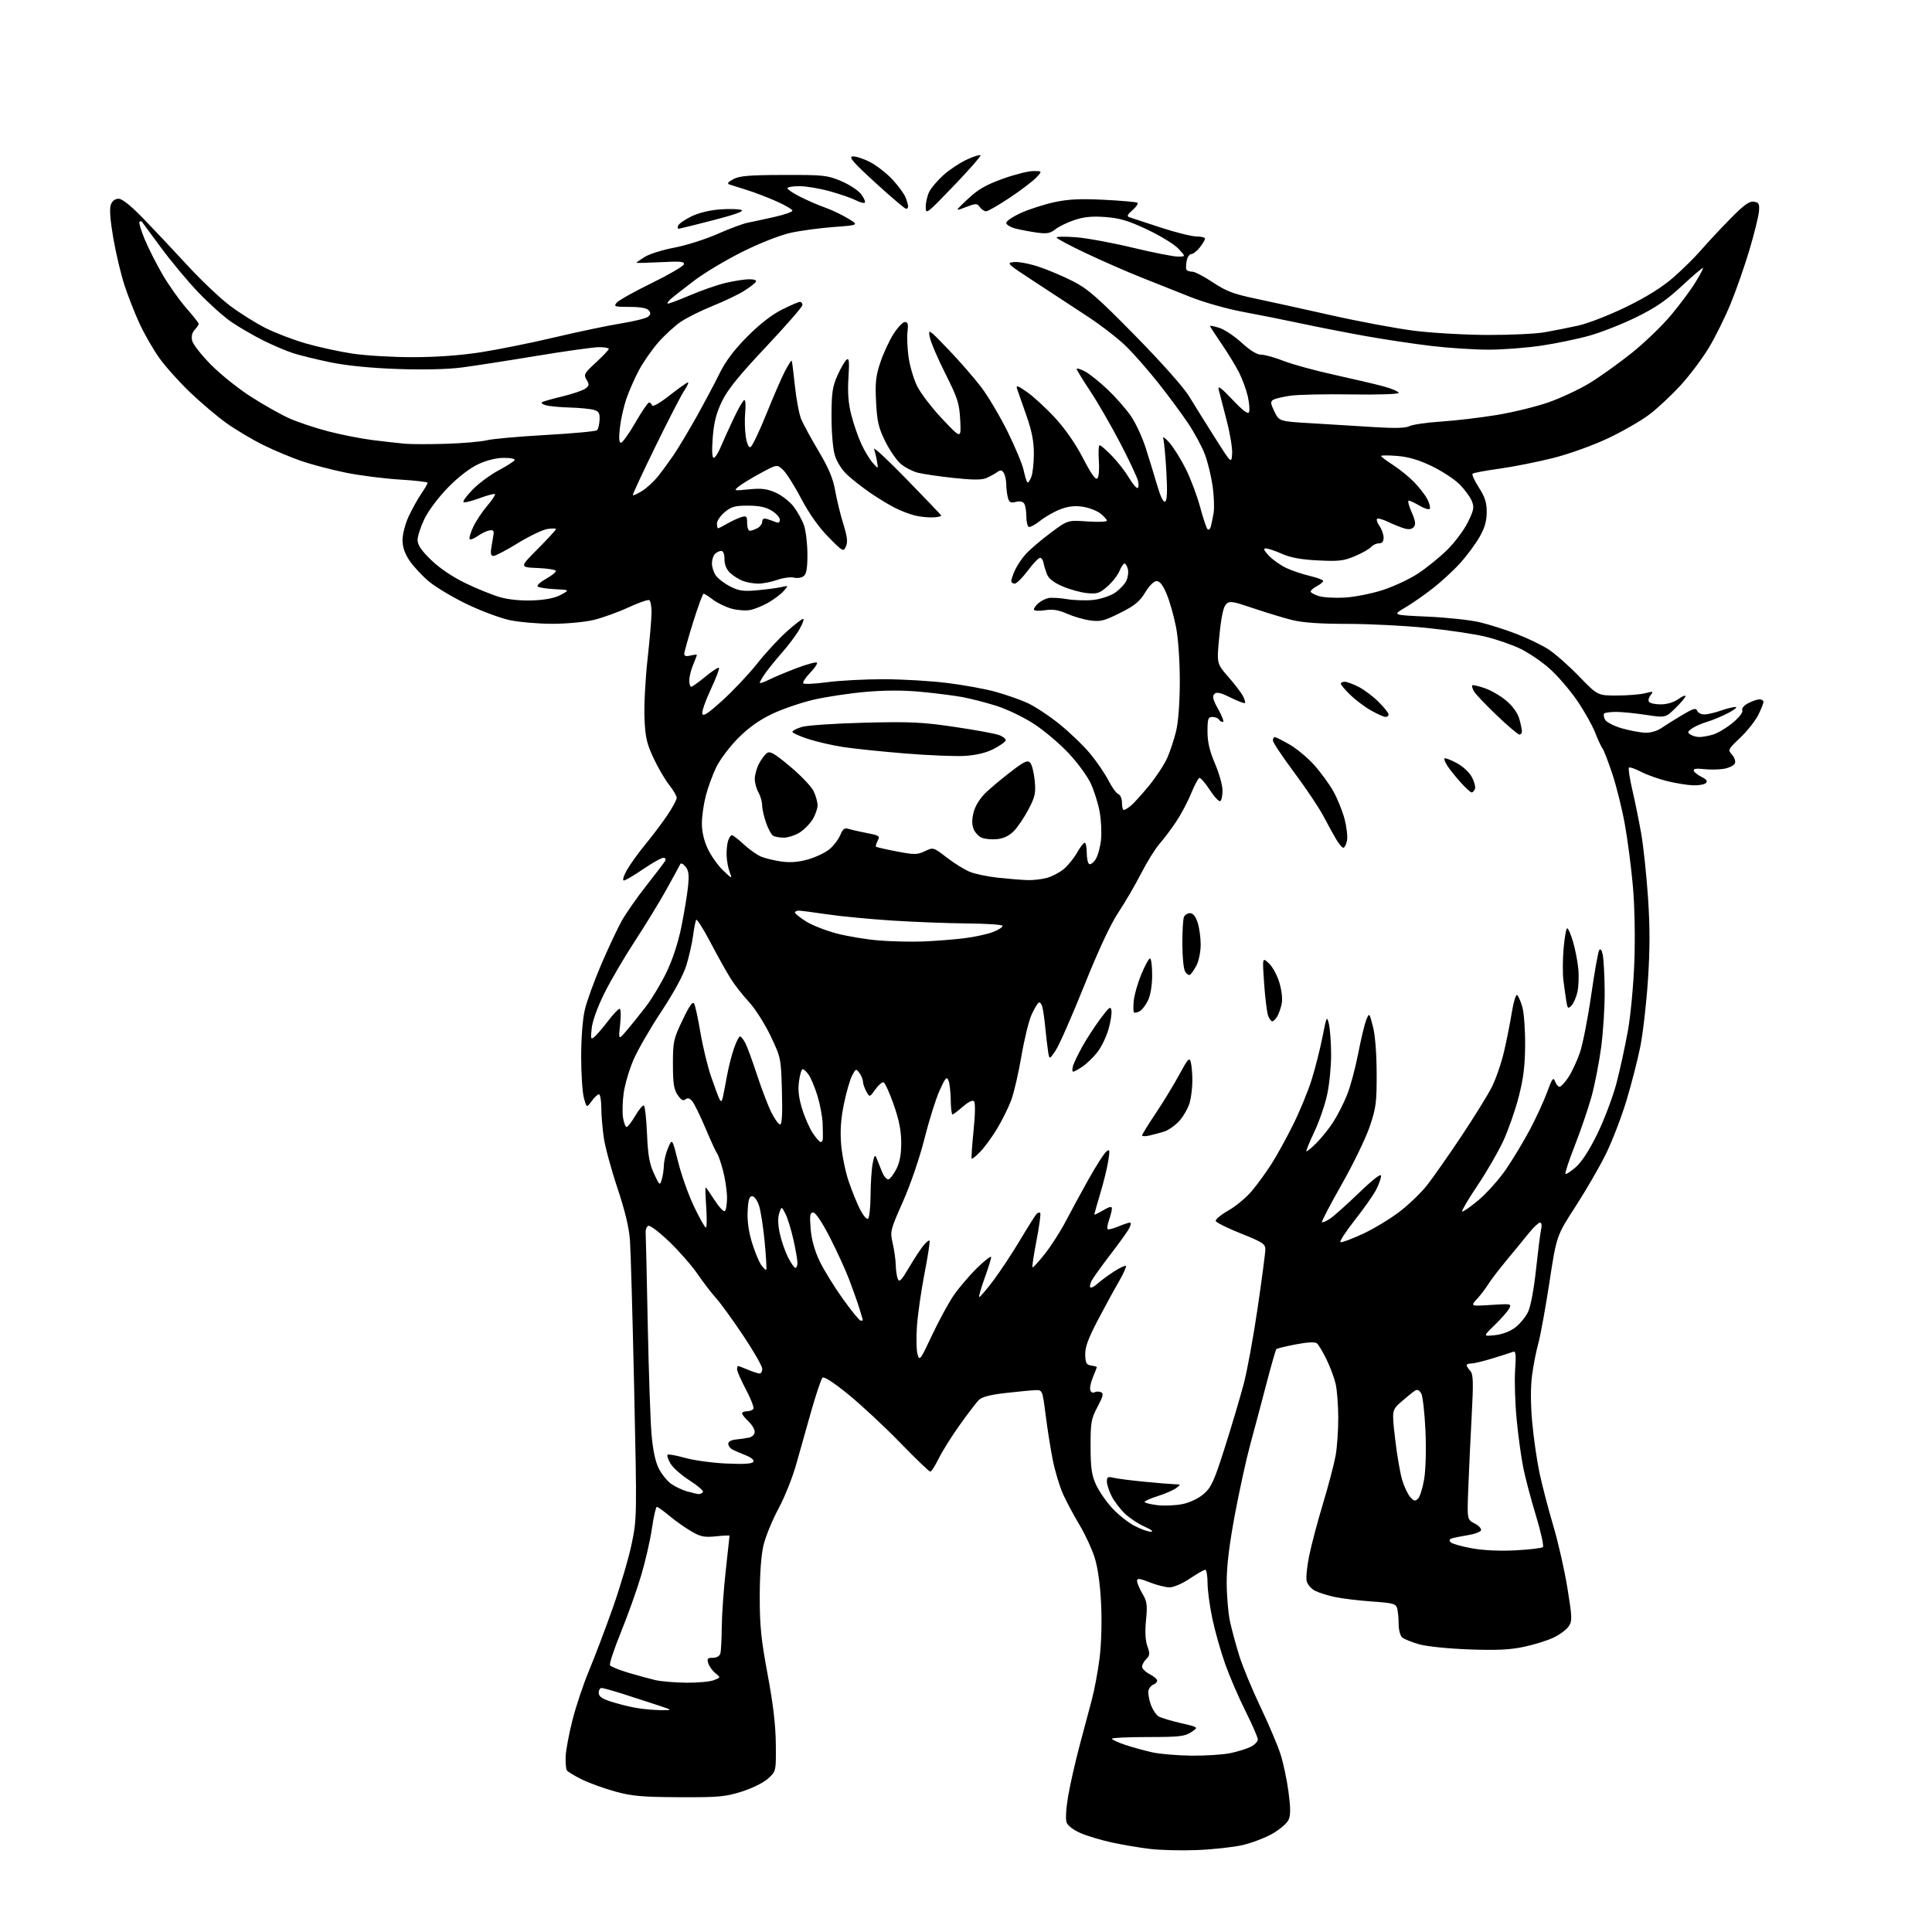 <?xml version="1.0" encoding="UTF-8" standalone="no"?>
<svg 
  version="1.1" 
  xmlns="http://www.w3.org/2000/svg" 
  xmlns:xlink="http://www.w3.org/1999/xlink" 
  xmlns:svg="http://www.w3.org/2000/svg"
  xmlns:rdf="http://www.w3.org/1999/02/22-rdf-syntax-ns#"
  xmlns:cc="http://creativecommons.org/ns#"
  xmlns:dc="http://purl.org/dc/elements/1.1/"
  viewBox="0 0 768 768"
  width="768"
  height="768"
>
<style>svg {background-color: white; }</style>"
<path stroke="none" fill="black" fill-rule="evenodd" d="M475.85,735.43C469.61,735.68 461.12,735.47 457.00,734.96C452.88,734.46 446.12,733.31 442.00,732.42C437.88,731.53 432.32,729.87 429.66,728.74C426.83,727.53 424.49,725.78 424.00,724.50C423.51,723.21 423.76,718.91 424.62,713.91C425.42,709.29 427.44,700.33 429.13,694.00C430.81,687.67 433.03,679.37 434.05,675.54C435.07,671.71 436.44,664.33 437.10,659.13C437.80,653.54 438.05,644.73 437.71,637.59C437.33,629.85 436.42,623.24 435.16,619.22C434.07,615.76 431.37,609.91 429.14,606.22C426.92,602.52 423.98,597.02 422.61,594.00C421.24,590.98 419.40,584.90 418.52,580.50C417.64,576.10 416.35,568.00 415.66,562.50C414.39,552.50 414.39,552.50 411.45,552.62C409.83,552.68 404.51,553.19 399.64,553.75C393.28,554.49 390.27,555.30 388.98,556.64C387.99,557.66 384.61,562.10 381.47,566.50C378.33,570.90 374.59,576.86 373.17,579.75C371.75,582.64 370.23,585.00 369.79,585.00C369.36,585.00 363.94,579.79 357.75,573.42C351.56,567.05 342.31,558.44 337.19,554.28C331.43,549.59 327.53,547.07 326.95,547.65C326.44,548.16 324.48,553.96 322.59,560.54C320.71,567.12 317.98,576.77 316.53,582.00C315.08,587.23 311.89,595.22 309.43,599.77C306.98,604.32 304.31,610.85 303.50,614.27C302.57,618.19 302.02,625.75 302.01,634.65C302.00,646.33 302.55,651.73 305.15,665.65C307.35,677.41 308.33,685.77 308.40,693.33C308.50,704.15 308.50,704.15 305.27,707.04C303.45,708.68 298.90,710.92 294.77,712.21C288.30,714.25 285.58,714.49 270.00,714.42C255.32,714.35 251.23,713.99 244.61,712.18C240.27,710.98 234.30,708.83 231.34,707.38C228.38,705.93 225.67,704.28 225.32,703.72C224.97,703.15 224.76,700.68 224.86,698.22C224.95,695.77 226.16,689.27 227.56,683.78C228.95,678.29 231.90,669.46 234.12,664.15C236.34,658.84 240.59,647.64 243.56,639.25C246.53,630.86 249.92,619.38 251.09,613.75C253.19,603.63 253.20,602.85 252.09,552.00C251.47,523.67 250.72,497.13 250.42,493.02C250.05,488.00 248.42,481.17 245.43,472.23C242.98,464.91 240.54,455.90 240.01,452.21C239.48,448.52 239.03,443.14 239.02,440.25C239.01,437.36 238.59,435.00 238.08,435.00C237.58,435.00 236.28,436.22 235.19,437.71C233.21,440.43 233.21,440.43 232.11,436.46C231.51,434.28 231.02,426.88 231.02,420.00C231.03,412.62 231.62,404.99 232.48,401.37C233.27,398.00 236.21,389.90 239.01,383.37C241.81,376.84 245.49,369.02 247.18,366.00C248.88,362.98 253.28,356.68 256.97,352.00C260.65,347.32 263.99,342.94 264.39,342.25C264.83,341.49 264.55,341.00 263.68,341.00C262.88,341.00 259.28,343.03 255.66,345.50C252.05,347.98 248.59,350.00 247.98,350.00C247.36,350.00 247.89,348.19 249.17,345.91C250.44,343.66 253.75,339.05 256.54,335.66C259.34,332.27 263.28,327.03 265.31,324.01C267.34,321.00 269.00,317.91 269.00,317.16C269.00,316.40 267.65,314.08 265.99,311.99C264.34,309.90 261.54,305.11 259.78,301.35C257.09,295.60 256.51,293.06 256.19,285.50C255.98,280.55 256.53,270.03 257.40,262.12C258.28,254.21 259.00,245.80 259.00,243.43C259.00,241.06 258.60,238.87 258.11,238.57C257.63,238.27 253.84,239.59 249.70,241.50C245.55,243.42 239.31,245.66 235.83,246.48C232.35,247.30 225.00,247.97 219.50,247.97C214.00,247.97 206.42,247.31 202.66,246.52C198.89,245.72 191.24,242.87 185.66,240.19C180.07,237.50 173.28,233.45 170.56,231.19C167.85,228.92 164.36,225.19 162.81,222.89C160.86,219.98 160.00,217.45 160.01,214.60C160.02,212.34 161.11,208.16 162.44,205.30C163.78,202.43 166.02,198.39 167.43,196.31C168.84,194.24 170.00,192.26 170.00,191.92C170.00,191.58 164.94,190.99 158.75,190.62C152.56,190.24 143.00,189.02 137.50,187.90C132.00,186.79 124.12,184.73 120.00,183.33C115.88,181.93 108.95,179.03 104.61,176.88C100.27,174.73 93.75,170.85 90.11,168.26C86.47,165.67 79.96,160.16 75.62,156.02C71.29,151.88 65.77,145.73 63.35,142.34C60.93,138.95 57.41,132.83 55.52,128.74C53.62,124.65 50.91,117.74 49.49,113.40C48.06,109.05 46.06,100.60 45.03,94.60C43.79,87.38 43.46,82.92 44.06,81.35C44.62,79.87 45.76,79.00 47.15,79.00C48.57,79.00 52.00,81.74 56.92,86.81C61.09,91.11 68.98,99.49 74.45,105.44C79.93,111.39 87.58,118.64 91.45,121.55C95.33,124.46 101.65,128.43 105.50,130.37C109.35,132.31 116.55,135.07 121.50,136.50C126.45,137.93 134.78,139.75 140.00,140.55C145.22,141.34 156.03,141.99 164.00,141.98C173.34,141.98 182.97,141.29 191.07,140.04C197.99,138.97 211.26,136.29 220.57,134.08C229.88,131.88 241.71,129.39 246.86,128.57C252.01,127.74 256.85,126.54 257.62,125.90C258.68,125.02 258.75,124.40 257.89,123.37C257.14,122.47 254.53,122.00 250.26,122.00C244.31,122.00 243.87,121.86 245.13,120.34C245.88,119.42 252.10,115.93 258.94,112.59C265.79,109.24 271.59,105.87 271.83,105.11C272.19,103.96 270.57,103.80 262.63,104.22C257.33,104.49 253.00,104.60 253.00,104.44C253.00,104.29 254.51,103.23 256.36,102.09C258.21,100.95 263.49,99.30 268.11,98.43C272.72,97.56 280.39,95.13 285.15,93.03C289.90,90.93 295.30,88.91 297.15,88.55C298.99,88.19 303.76,87.16 307.75,86.26C311.74,85.37 315.00,84.24 315.00,83.75C315.00,83.27 312.19,81.61 308.75,80.07C305.31,78.53 300.02,76.50 297.00,75.56C293.98,74.62 290.82,73.62 290.00,73.35C288.92,72.99 289.34,72.39 291.50,71.22C293.92,69.91 297.76,69.58 311.50,69.55C327.45,69.50 328.87,69.65 334.41,72.00C337.66,73.38 341.23,75.73 342.34,77.23C343.46,78.74 344.10,80.23 343.78,80.56C343.45,80.88 341.85,80.46 340.21,79.61C338.58,78.77 333.94,77.16 329.89,76.04C325.85,74.92 320.39,74.00 317.77,74.00C315.15,74.00 313.00,74.38 313.00,74.84C313.00,75.30 315.36,76.86 318.25,78.31C321.14,79.76 325.51,81.65 327.97,82.51C330.42,83.36 334.47,85.28 336.97,86.77C341.50,89.48 341.50,89.48 331.50,90.23C326.00,90.64 318.29,91.67 314.38,92.53C310.24,93.43 302.27,96.54 295.38,99.96C288.84,103.19 280.12,108.39 276.00,111.52C271.88,114.64 267.71,117.90 266.74,118.76C265.78,119.62 265.15,120.48 265.35,120.68C265.55,120.88 269.49,119.43 274.11,117.45C278.72,115.48 285.20,113.22 288.50,112.45C291.80,111.67 295.99,111.02 297.81,111.01C299.85,111.01 300.87,111.40 300.47,112.04C300.12,112.61 297.99,114.24 295.75,115.66C293.50,117.08 287.88,119.76 283.24,121.63C278.61,123.50 272.88,126.36 270.50,128.00C268.12,129.64 264.13,133.31 261.63,136.17C259.13,139.04 255.69,143.98 253.99,147.16C252.30,150.35 250.05,155.44 249.00,158.49C247.95,161.54 246.79,166.73 246.42,170.02C245.95,174.12 246.09,176.00 246.84,176.00C247.45,176.00 250.02,172.40 252.56,168.00C255.10,163.60 257.55,160.00 258.00,160.00C258.46,160.00 259.01,160.53 259.22,161.17C259.45,161.85 262.38,160.17 266.19,157.17C269.81,154.33 273.09,152.00 273.48,152.00C273.87,152.00 273.21,153.46 272.01,155.25C270.81,157.04 265.64,167.05 260.53,177.50C255.41,187.95 251.38,196.66 251.56,196.86C251.74,197.06 253.40,196.30 255.25,195.16C257.09,194.02 259.95,191.38 261.61,189.29C263.27,187.21 266.06,183.38 267.83,180.80C269.59,178.21 273.63,171.46 276.81,165.80C279.98,160.13 284.12,152.35 286.01,148.50C288.38,143.65 291.75,139.16 296.97,133.89C301.83,128.97 306.70,125.16 310.72,123.14C314.14,121.41 317.41,120.00 317.97,120.00C318.54,120.00 318.99,120.56 318.99,121.25C318.98,121.94 312.44,129.45 304.45,137.94C293.56,149.52 289.17,154.96 286.93,159.65C284.72,164.28 283.78,167.99 283.32,173.95C282.93,179.05 283.07,182.00 283.70,182.00C284.25,182.00 285.49,180.09 286.47,177.75C287.44,175.41 289.79,170.24 291.68,166.25C293.56,162.26 295.47,159.00 295.91,159.00C296.35,159.00 296.49,161.22 296.23,163.94C295.97,166.66 296.07,170.97 296.45,173.50C296.88,176.37 297.59,177.98 298.32,177.74C298.97,177.53 301.84,171.54 304.70,164.43C307.56,157.32 310.92,149.61 312.16,147.29C313.40,144.98 314.54,143.21 314.70,143.36C314.85,143.52 315.43,148.01 315.98,153.34C316.54,158.67 317.67,164.66 318.49,166.63C319.32,168.61 322.44,174.34 325.42,179.36C329.44,186.12 331.15,190.19 331.99,195.00C332.61,198.57 334.07,204.54 335.22,208.25C336.82,213.40 337.06,215.52 336.26,217.25C335.25,219.43 335.03,219.31 329.30,213.48C325.47,209.58 321.67,204.22 318.52,198.25C315.85,193.18 312.59,188.02 311.28,186.79C308.89,184.55 308.89,184.55 302.45,188.03C298.90,189.94 294.99,192.32 293.75,193.32C291.53,195.12 291.58,195.14 297.74,194.52C302.71,194.03 304.88,194.30 308.35,195.83C310.75,196.89 313.96,199.39 315.48,201.38C316.99,203.37 318.84,206.68 319.57,208.75C320.31,210.81 320.93,215.93 320.96,220.13C320.99,225.70 320.60,228.09 319.51,228.99C318.69,229.67 316.95,229.95 315.62,229.62C314.29,229.29 311.31,229.69 308.98,230.51C306.65,231.33 303.26,232.00 301.44,232.00C299.62,232.00 296.86,231.52 295.32,230.93C293.77,230.35 291.49,228.92 290.25,227.76C288.79,226.39 288.00,224.48 288.00,222.33C288.00,220.26 287.51,219.00 286.70,219.00C285.98,219.00 284.86,219.54 284.20,220.20C283.54,220.86 283.00,222.56 283.00,223.98C283.00,225.40 283.70,227.56 284.57,228.79C285.43,230.02 287.99,231.97 290.26,233.13C293.70,234.89 295.49,235.14 300.95,234.65C304.55,234.33 308.85,233.76 310.50,233.39C313.50,232.71 313.50,232.71 311.50,234.96C310.40,236.20 307.70,238.24 305.50,239.51C303.30,240.77 300.08,242.10 298.33,242.46C296.59,242.83 293.25,242.61 290.90,241.97C288.56,241.34 285.21,239.74 283.47,238.41C281.73,237.09 280.03,236.00 279.69,236.00C279.35,236.00 277.48,241.09 275.53,247.32C273.59,253.55 272.00,259.22 272.00,259.93C272.00,260.80 272.80,261.02 274.50,260.59C275.88,260.24 277.00,260.14 277.00,260.36C277.00,260.58 276.32,262.37 275.50,264.35C274.68,266.32 274.00,269.08 274.00,270.47C274.00,271.86 274.35,273.00 274.77,273.00C275.19,273.00 277.73,271.19 280.41,268.97C283.09,266.76 285.52,265.18 285.80,265.47C286.09,265.75 284.64,269.57 282.58,273.96C280.52,278.34 278.99,282.70 279.17,283.65C279.43,284.97 281.30,283.75 287.18,278.44C291.40,274.62 297.62,268.02 300.99,263.78C304.36,259.53 309.66,253.79 312.76,251.03C315.86,248.26 318.79,246.00 319.26,246.00C319.74,246.00 319.11,247.81 317.87,250.02C316.63,252.23 313.54,256.39 311.00,259.27C308.47,262.15 305.41,265.92 304.20,267.65C302.99,269.39 302.00,271.09 302.00,271.42C302.00,271.76 303.69,271.20 305.75,270.17C307.81,269.14 312.79,267.05 316.81,265.54C320.83,264.02 324.40,263.06 324.74,263.41C325.08,263.75 323.85,265.59 322.00,267.50C320.15,269.41 318.95,271.28 319.33,271.66C319.71,272.04 324.01,271.83 328.88,271.18C333.74,270.53 343.76,270.00 351.14,270.00C358.52,270.00 369.95,270.67 376.53,271.49C383.11,272.31 391.74,273.88 395.69,274.98C399.65,276.08 405.28,278.03 408.19,279.33C411.11,280.62 416.91,284.43 421.09,287.79C425.26,291.15 430.82,296.51 433.44,299.69C436.07,302.88 439.31,307.65 440.65,310.29C441.99,312.93 443.74,315.35 444.54,315.65C445.35,315.97 446.00,317.49 446.00,319.11C446.00,320.70 446.34,321.99 446.75,321.98C447.16,321.97 448.44,321.18 449.60,320.23C450.75,319.28 453.99,315.69 456.80,312.26C459.60,308.83 462.85,303.88 464.01,301.26C465.17,298.64 466.77,293.80 467.55,290.50C468.41,286.86 468.98,279.12 468.99,270.84C468.99,262.81 468.38,253.96 467.51,249.38C466.69,245.09 465.03,239.20 463.82,236.29C462.30,232.61 461.07,231.00 459.79,231.00C458.68,231.00 456.87,232.78 455.23,235.51C453.04,239.14 451.08,240.74 445.26,243.65C438.98,246.80 437.42,247.19 433.42,246.64C430.89,246.30 426.75,245.10 424.21,243.98C420.76,242.45 418.52,242.10 415.30,242.58C412.78,242.96 411.00,242.83 411.00,242.27C411.00,241.74 411.79,240.63 412.75,239.80C413.71,238.96 415.45,238.05 416.62,237.77C417.78,237.49 421.16,237.66 424.12,238.16C427.08,238.66 431.84,238.79 434.70,238.47C437.56,238.14 441.38,236.87 443.20,235.65C445.01,234.43 447.04,232.29 447.71,230.91C448.37,229.53 448.66,227.41 448.34,226.20C448.03,224.99 447.42,224.00 447.00,224.00C446.59,224.00 445.68,225.35 445.00,227.00C444.31,228.66 442.16,231.41 440.21,233.12C437.10,235.85 436.13,236.17 432.09,235.77C429.56,235.51 425.18,234.30 422.34,233.07C418.79,231.53 416.85,229.99 416.14,228.16C415.58,226.70 414.97,224.69 414.81,223.70C414.64,222.71 414.05,221.82 413.50,221.73C412.95,221.64 410.75,223.92 408.61,226.78C406.47,229.65 404.11,232.00 403.36,232.00C402.61,232.00 402.00,231.54 402.00,230.97C402.00,230.40 402.65,228.49 403.44,226.72C404.23,224.95 406.14,222.07 407.69,220.33C409.23,218.59 413.64,214.82 417.47,211.95C424.44,206.74 424.44,206.74 432.22,207.28C436.50,207.57 440.00,207.44 440.00,206.98C440.00,206.52 438.84,205.24 437.43,204.12C436.02,203.01 432.85,201.80 430.39,201.43C427.24,200.96 424.61,201.26 421.52,202.44C419.11,203.36 415.47,205.43 413.45,207.04C411.42,208.65 409.37,209.73 408.88,209.43C408.40,209.13 407.99,207.22 407.98,205.19C407.98,203.16 407.60,200.91 407.14,200.19C406.62,199.37 405.38,199.12 403.79,199.52C401.73,200.03 401.16,199.72 400.65,197.82C400.31,196.55 400.01,194.15 400.00,192.50C399.98,190.85 399.54,188.82 399.01,188.00C398.23,186.77 397.73,186.73 396.28,187.75C395.30,188.44 393.38,189.48 392.01,190.07C390.24,190.82 386.49,190.80 379.01,189.99C373.23,189.37 366.83,188.42 364.80,187.90C362.76,187.38 359.73,185.81 358.08,184.41C356.42,183.02 353.64,178.98 351.89,175.43C349.22,170.00 348.65,167.54 348.25,159.75C347.86,152.04 348.15,149.42 349.97,144.00C351.17,140.43 353.52,135.36 355.18,132.75C356.85,130.14 358.89,128.00 359.71,128.00C360.87,128.00 361.11,128.87 360.75,131.75C360.49,133.81 360.67,138.35 361.15,141.83C361.62,145.31 363.13,150.48 364.49,153.33C365.86,156.17 370.38,162.10 374.54,166.50C382.10,174.50 382.10,174.50 381.70,167.00C381.35,160.29 380.72,158.34 375.78,148.50C372.74,142.45 369.95,135.93 369.59,134.00C368.94,130.61 369.17,130.76 377.07,139.00C381.55,143.68 387.42,150.43 390.12,154.00C392.82,157.57 397.49,165.45 400.49,171.50C403.49,177.55 406.37,184.45 406.89,186.83C407.40,189.21 408.07,191.41 408.38,191.72C408.69,192.03 409.41,191.06 409.97,189.57C410.54,188.09 410.99,183.86 410.98,180.18C410.96,175.34 410.13,171.16 407.95,165.00C406.29,160.32 404.66,155.64 404.31,154.59C403.80,153.02 404.48,153.24 408.21,155.80C410.69,157.51 415.68,162.09 419.28,165.98C423.46,170.50 427.52,176.34 430.51,182.13C433.72,188.33 435.52,190.88 436.22,190.18C436.81,189.59 437.06,186.52 436.81,183.07C436.57,179.73 436.72,177.00 437.15,177.00C437.58,177.00 439.78,178.91 442.04,181.25C444.31,183.59 447.29,187.41 448.68,189.75C450.06,192.09 451.61,194.00 452.11,194.00C452.62,194.00 452.75,192.76 452.40,191.25C452.06,189.74 448.83,182.88 445.24,176.00C441.65,169.12 436.30,159.87 433.35,155.43C430.41,150.99 428.00,147.05 428.00,146.66C428.00,146.27 429.45,146.70 431.22,147.61C432.99,148.53 437.10,151.80 440.35,154.89C443.59,157.98 447.77,162.74 449.62,165.48C451.47,168.21 454.08,173.84 455.41,177.98C456.74,182.11 458.78,188.78 459.95,192.78C461.32,197.47 462.47,199.83 463.18,199.39C463.95,198.91 464.09,195.22 463.64,187.43C463.29,181.24 462.73,175.34 462.41,174.33C462.08,173.32 463.18,174.06 464.88,176.00C466.57,177.93 469.51,182.65 471.42,186.50C473.33,190.35 475.86,197.10 477.05,201.50C478.23,205.90 479.56,209.88 480.00,210.35C480.44,210.82 481.03,210.37 481.31,209.35C481.59,208.33 482.10,205.88 482.43,203.90C482.76,201.92 482.58,197.11 482.03,193.22C481.48,189.33 480.10,183.66 478.96,180.62C477.82,177.58 474.78,171.96 472.20,168.12C469.61,164.28 464.35,157.17 460.50,152.32C456.66,147.47 451.03,141.02 448.00,138.00C444.98,134.97 438.00,129.53 432.50,125.91C427.00,122.29 417.39,115.99 411.14,111.91C400.26,104.81 399.91,104.49 403.06,104.17C404.87,103.99 409.31,104.83 412.92,106.04C416.54,107.24 422.65,109.83 426.50,111.79C432.41,114.80 436.26,118.17 451.26,133.43C461.69,144.05 470.52,153.97 472.66,157.50C474.66,160.80 479.27,168.19 482.90,173.92C489.50,184.34 489.50,184.34 489.79,180.42C489.95,178.26 488.96,172.22 487.58,167.00C486.21,161.78 484.82,156.38 484.48,155.00C484.00,153.05 485.19,153.90 489.92,158.87C494.22,163.39 496.13,164.82 496.53,163.79C496.83,162.99 496.61,160.20 496.02,157.59C495.44,154.99 493.87,150.70 492.54,148.07C491.21,145.45 488.07,140.30 485.56,136.64C483.05,132.98 481.00,129.80 481.00,129.58C481.00,129.37 482.64,129.69 484.66,130.31C486.67,130.93 490.67,133.58 493.55,136.22C496.98,139.36 499.67,141.00 501.38,141.00C502.81,141.00 506.80,142.11 510.24,143.47C513.68,144.83 522.80,147.33 530.50,149.01C538.20,150.70 547.09,152.79 550.25,153.67C553.41,154.55 556.00,155.67 556.00,156.17C556.00,156.69 547.99,156.95 537.25,156.79C526.94,156.63 516.02,156.86 512.99,157.29C509.96,157.73 506.86,158.47 506.11,158.93C504.97,159.64 505.05,160.44 506.62,163.64C508.50,167.50 508.50,167.50 521.50,168.26C528.65,168.68 539.80,169.36 546.27,169.78C554.45,170.30 558.73,170.19 560.27,169.40C561.50,168.78 567.13,167.96 572.80,167.58C578.46,167.21 588.41,166.04 594.89,164.98C601.38,163.92 610.70,161.64 615.60,159.92C620.49,158.20 627.88,154.74 632.00,152.22C636.12,149.70 643.65,144.31 648.73,140.24C653.81,136.17 660.84,129.38 664.35,125.17C667.86,120.95 672.14,115.20 673.87,112.39C675.59,109.58 677.00,106.95 677.00,106.55C677.00,106.15 673.29,109.28 668.75,113.50C662.43,119.37 658.16,122.31 650.50,126.07C645.00,128.77 636.66,132.06 631.98,133.39C627.29,134.72 618.61,136.52 612.70,137.40C606.78,138.28 597.34,139.00 591.71,139.00C586.09,139.00 575.87,138.34 568.99,137.52C562.12,136.71 550.21,134.92 542.52,133.54C534.84,132.16 523.36,129.91 517.02,128.55C510.69,127.19 500.41,125.14 494.20,123.99C487.83,122.82 478.66,120.22 473.20,118.05C467.86,115.93 459.00,112.40 453.50,110.22C448.00,108.03 438.21,103.74 431.75,100.69C425.29,97.64 420.00,94.82 420.00,94.42C420.00,94.03 423.49,93.98 427.75,94.31C432.01,94.64 442.15,96.51 450.28,98.46C458.41,100.41 466.48,102.00 468.22,102.00C471.37,102.00 471.37,102.00 468.44,98.86C466.82,97.13 461.26,93.72 456.07,91.27C448.57,87.73 445.18,86.71 439.48,86.28C434.23,85.88 430.95,86.19 427.21,87.43C424.41,88.36 420.97,90.02 419.57,91.12C417.49,92.76 416.16,93.01 412.26,92.47C409.64,92.11 405.81,91.39 403.75,90.87C401.69,90.35 400.00,89.33 400.00,88.60C400.00,87.87 402.70,86.06 405.99,84.58C409.29,83.11 415.25,81.20 419.24,80.35C424.73,79.17 429.52,78.95 438.88,79.42C445.69,79.76 451.65,80.29 452.13,80.58C452.60,80.87 451.75,82.18 450.24,83.48C448.10,85.33 447.83,85.97 449.00,86.38C449.82,86.67 455.40,88.50 461.39,90.45C467.38,92.40 473.79,94.00 475.64,94.00C477.49,94.00 479.00,94.39 479.00,94.87C479.00,95.34 478.07,96.92 476.93,98.37C475.79,99.81 474.26,101.00 473.54,101.00C472.82,101.00 472.00,102.23 471.71,103.74C471.42,105.25 471.39,106.83 471.65,107.24C471.91,107.66 472.94,108.00 473.95,108.00C474.95,108.00 478.62,109.90 482.11,112.23C487.26,115.67 490.32,116.85 498.47,118.57C503.99,119.73 517.73,122.75 529.00,125.28C540.27,127.82 555.22,130.61 562.20,131.48C569.19,132.36 582.24,133.11 591.20,133.15C600.17,133.18 610.42,132.71 614.00,132.08C617.58,131.46 623.65,130.25 627.50,129.40C631.35,128.54 639.91,125.19 646.53,121.96C654.61,118.01 660.73,114.18 665.19,110.29C668.84,107.10 673.76,102.25 676.13,99.50C678.49,96.75 683.66,91.20 687.62,87.17C693.16,81.52 695.35,79.91 697.15,80.17C699.17,80.45 699.46,80.99 699.22,84.00C699.06,85.93 697.40,92.68 695.53,99.00C693.66,105.33 690.30,115.00 688.05,120.50C685.81,126.00 681.86,134.00 679.27,138.27C676.69,142.55 671.70,149.19 668.19,153.03C664.69,156.88 659.14,162.08 655.87,164.60C652.60,167.12 645.12,171.44 639.25,174.21C633.08,177.12 623.83,180.44 617.34,182.08C611.15,183.64 601.57,185.54 596.04,186.31C590.50,187.07 585.70,187.97 585.36,188.31C585.02,188.65 586.15,191.12 587.87,193.80C590.30,197.58 591.00,199.78 590.99,203.59C590.98,207.16 590.20,209.87 588.10,213.52C586.52,216.27 583.13,220.87 580.56,223.72C577.99,226.58 573.10,231.10 569.70,233.77C566.29,236.45 561.25,239.95 558.50,241.57C553.50,244.50 553.50,244.50 567.50,245.12C575.20,245.47 584.53,246.47 588.24,247.36C591.94,248.24 598.49,250.32 602.78,251.98C607.07,253.63 612.73,256.34 615.34,258.00C617.96,259.66 623.47,264.50 627.59,268.75C635.08,276.49 635.08,276.49 642.79,276.48C647.03,276.47 652.08,276.06 654.00,275.56C657.16,274.75 657.37,274.82 656.16,276.29C655.43,277.18 655.12,278.38 655.47,278.96C655.83,279.53 657.93,280.00 660.15,280.00C662.63,280.00 665.31,279.20 667.10,277.93C668.69,276.79 670.00,276.25 670.00,276.73C670.00,277.20 668.21,279.34 666.03,281.47C662.05,285.35 662.05,285.35 654.28,284.17C650.00,283.52 644.66,282.99 642.42,282.99C640.17,283.00 638.05,283.28 637.70,283.63C637.35,283.98 637.50,285.07 638.03,286.06C638.56,287.05 641.51,288.59 644.60,289.49C647.68,290.38 651.85,291.18 653.87,291.26C656.12,291.35 658.68,290.62 660.52,289.36C662.16,288.24 665.88,285.90 668.79,284.18C673.09,281.62 674.18,281.31 674.65,282.52C674.96,283.33 676.23,284.00 677.48,284.00C678.73,284.00 681.66,283.32 684.00,282.50C686.34,281.68 688.98,281.02 689.88,281.05C690.77,281.07 689.48,282.15 687.00,283.43C684.52,284.72 680.70,286.32 678.49,286.97C676.29,287.63 673.59,288.83 672.50,289.62C670.79,290.87 670.72,291.21 672.00,292.02C672.83,292.54 674.40,292.98 675.51,292.98C676.61,292.99 679.02,292.57 680.85,292.04C682.69,291.52 686.20,289.44 688.66,287.42C691.30,285.26 692.91,283.20 692.60,282.39C692.28,281.56 693.23,280.42 694.98,279.51C696.59,278.68 698.60,278.00 699.45,278.00C700.30,278.00 701.00,278.47 701.00,279.04C701.00,279.61 700.05,281.97 698.89,284.29C697.72,286.61 694.51,290.65 691.75,293.27C686.90,297.88 686.79,298.11 688.49,299.98C689.45,301.05 689.99,302.59 689.67,303.41C689.36,304.22 687.48,305.19 685.49,305.57C683.50,305.94 679.86,306.02 677.39,305.74C674.32,305.39 673.03,305.59 673.28,306.37C673.48,306.99 674.90,308.11 676.42,308.85C678.38,309.81 678.88,310.52 678.13,311.27C677.55,311.85 675.21,312.26 672.94,312.17C670.67,312.08 666.05,311.33 662.66,310.49C659.27,309.66 654.61,307.99 652.29,306.78C649.98,305.58 647.83,304.84 647.52,305.15C647.21,305.46 647.83,309.49 648.90,314.11C649.98,318.72 651.56,326.55 652.43,331.50C653.29,336.45 654.49,347.77 655.10,356.66C655.90,368.51 655.90,377.33 655.08,389.66C654.46,398.92 653.10,410.77 652.06,416.00C651.02,421.23 648.53,430.90 646.54,437.50C644.54,444.10 640.87,453.65 638.38,458.71C635.89,463.78 630.45,473.17 626.30,479.58C618.75,491.24 618.75,491.24 615.90,509.87C614.33,520.12 612.35,530.98 611.51,534.00C610.66,537.02 609.54,542.73 609.02,546.68C608.41,551.28 608.42,557.91 609.05,565.11C609.60,571.29 610.91,580.44 611.96,585.43C613.02,590.42 615.49,599.90 617.45,606.50C619.41,613.10 621.95,624.26 623.08,631.31C624.96,642.89 625.01,644.34 623.63,646.44C622.79,647.72 620.11,649.73 617.68,650.91C615.25,652.09 609.94,653.76 605.88,654.62C600.27,655.82 595.02,656.07 584.00,655.67C575.82,655.37 567.19,654.49 564.19,653.65C561.28,652.82 558.24,651.61 557.44,650.95C556.62,650.27 555.99,647.99 555.99,645.63C555.98,643.36 555.72,640.55 555.41,639.39C554.90,637.50 553.87,637.22 545.35,636.62C540.14,636.25 533.53,635.46 530.68,634.85C527.83,634.25 524.27,633.13 522.76,632.36C521.26,631.59 519.76,629.88 519.43,628.56C519.09,627.24 519.55,622.63 520.44,618.33C521.32,614.02 523.81,604.65 525.97,597.50C528.12,590.35 530.36,581.83 530.94,578.57C531.52,575.30 531.99,568.55 531.98,563.57C531.96,558.58 531.50,552.53 530.94,550.11C530.38,547.70 528.74,543.31 527.29,540.34C525.84,537.38 524.13,534.53 523.50,534.00C522.75,533.38 519.78,533.52 515.11,534.41C511.13,535.17 507.65,536.02 507.38,536.29C507.10,536.56 505.31,542.80 503.40,550.14C501.49,557.49 498.63,568.23 497.05,574.00C495.47,579.77 492.70,592.38 490.90,602.00C488.64,614.07 487.63,622.45 487.63,629.00C487.64,634.23 488.22,641.20 488.93,644.50C489.64,647.80 491.32,654.00 492.66,658.28C494.01,662.56 497.75,671.60 500.98,678.37C504.21,685.14 507.78,693.53 508.93,697.02C510.08,700.51 511.54,707.32 512.18,712.15C513.06,718.72 513.07,721.56 512.22,723.42C511.59,724.79 508.70,727.27 505.80,728.93C502.89,730.59 497.51,732.63 493.85,733.47C490.19,734.30 482.09,735.18 475.85,735.43zM473.70,697.90C479.31,697.95 486.29,697.50 489.20,696.88C492.12,696.26 495.74,695.12 497.25,694.35C498.76,693.58 500.00,692.28 500.00,691.46C500.00,690.64 497.80,685.58 495.12,680.23C492.43,674.88 488.80,666.45 487.04,661.50C485.29,656.55 482.99,648.45 481.94,643.50C480.89,638.55 480.02,632.14 480.02,629.25C480.01,626.36 479.60,624.00 479.10,624.00C478.61,624.00 475.86,625.58 473.00,627.50C470.07,629.47 466.55,631.00 464.94,631.00C463.36,631.00 459.81,630.11 457.04,629.01C452.93,627.40 452.00,627.29 452.00,628.46C452.00,629.24 452.96,631.51 454.12,633.49C455.97,636.62 456.16,637.99 455.56,644.05C455.11,648.69 455.29,652.15 456.11,654.41C457.16,657.33 457.10,658.05 455.67,659.48C454.75,660.39 454.00,661.77 454.00,662.55C454.00,663.32 455.35,664.65 457.00,665.50C458.65,666.35 460.00,667.50 460.00,668.06C460.00,668.61 459.34,669.32 458.54,669.62C457.73,669.93 456.84,670.93 456.56,671.84C456.28,672.75 456.65,675.25 457.39,677.39C458.13,679.52 459.58,681.75 460.62,682.33C461.65,682.91 465.65,684.11 469.50,684.99C476.50,686.60 476.50,686.60 473.54,688.55C470.95,690.25 468.78,690.50 456.29,690.50C448.43,690.50 442.00,690.80 442.00,691.17C442.00,691.54 444.36,692.63 447.25,693.60C450.14,694.56 454.98,695.90 458.00,696.57C461.02,697.25 468.09,697.84 473.70,697.90zM262.50,679.81C267.50,679.84 267.50,679.84 262.00,678.02C258.98,677.01 252.85,675.02 248.39,673.60C243.93,672.17 239.77,671.00 239.14,671.00C238.51,671.00 238.00,671.86 238.00,672.92C238.00,674.33 239.27,675.25 242.75,676.38C245.36,677.23 249.75,678.35 252.50,678.85C255.25,679.36 259.75,679.79 262.50,679.81zM272.68,668.90C277.19,668.95 282.14,668.52 283.68,667.92C286.50,666.84 286.50,666.84 284.38,665.12C283.21,664.17 281.94,662.40 281.56,661.19C280.97,659.33 281.25,659.00 283.37,659.00C284.89,659.00 286.06,658.32 286.36,657.25C286.63,656.29 286.87,651.60 286.91,646.83C286.94,642.07 287.65,632.01 288.48,624.49C289.32,616.96 290.00,610.66 290.00,610.48C290.00,610.29 287.55,610.40 284.57,610.71C279.92,611.18 278.49,610.89 274.71,608.68C272.28,607.25 268.39,604.49 266.05,602.54C263.72,600.60 261.49,599.00 261.11,599.00C260.72,599.00 259.85,602.80 259.18,607.43C258.51,612.07 256.58,620.51 254.90,626.18C253.22,631.86 249.60,642.01 246.86,648.75C244.12,655.48 242.15,661.43 242.48,661.97C242.81,662.50 246.10,663.84 249.79,664.94C253.48,666.03 258.30,667.35 260.50,667.87C262.70,668.38 268.18,668.84 272.68,668.90zM602.50,616.28C608.00,615.98 612.87,615.41 613.32,615.01C613.76,614.60 612.55,609.04 610.61,602.66C608.67,596.27 606.41,587.77 605.59,583.77C604.76,579.77 603.56,571.11 602.92,564.51C602.27,557.92 601.99,549.00 602.28,544.69C602.71,538.53 602.54,536.96 601.53,537.35C600.82,537.62 597.21,538.78 593.51,539.92C589.81,541.07 585.94,542.00 584.89,542.00C583.85,542.00 583.00,542.30 583.00,542.67C583.00,543.04 583.65,544.06 584.44,544.94C585.65,546.28 585.75,549.17 585.01,563.02C584.52,572.08 583.92,585.02 583.66,591.77C583.19,604.05 583.19,604.05 586.16,605.58C587.79,606.43 588.95,607.65 588.73,608.30C588.52,608.95 586.13,609.84 583.42,610.27C580.71,610.70 577.86,611.28 577.08,611.56C576.10,611.91 575.99,612.39 576.71,613.11C577.28,613.68 581.07,614.75 585.12,615.48C589.77,616.32 596.20,616.61 602.50,616.28zM457.50,608.88C458.69,608.87 457.69,608.06 455.00,606.87C452.52,605.78 449.00,603.45 447.16,601.69C445.33,599.94 442.96,596.83 441.91,594.79C440.86,592.75 440.00,590.11 440.00,588.93C440.00,587.13 440.41,586.89 442.54,587.42C443.94,587.77 449.45,588.48 454.79,589.00C460.13,589.52 465.62,589.97 467.00,590.01C469.43,590.06 469.44,590.11 467.54,591.55C466.46,592.36 463.19,593.78 460.29,594.70C457.38,595.62 455.00,596.67 455.00,597.04C455.00,597.42 457.30,597.99 460.11,598.33C462.92,598.66 467.46,598.45 470.19,597.87C473.16,597.23 476.54,595.59 478.58,593.80C481.55,591.19 482.67,588.70 486.97,575.14C489.70,566.54 493.06,555.23 494.43,550.00C495.80,544.77 498.29,531.16 499.96,519.75C501.63,508.33 503.00,497.92 503.00,496.60C503.00,494.50 501.79,493.72 493.32,490.35C488.00,488.23 483.48,485.99 483.28,485.37C483.08,484.75 485.33,482.87 488.29,481.20C491.25,479.53 495.49,475.99 497.70,473.33C499.92,470.68 503.41,465.87 505.46,462.65C507.52,459.42 511.36,452.45 514.00,447.15C516.64,441.84 519.97,433.78 521.39,429.23C522.82,424.68 524.75,417.03 525.70,412.23C527.32,403.99 527.46,403.70 528.25,407.00C528.71,408.93 529.11,414.32 529.14,419.00C529.17,423.68 528.48,430.86 527.60,434.96C526.73,439.07 524.43,445.77 522.49,449.86C520.55,453.95 519.12,457.45 519.31,457.65C519.51,457.84 521.32,456.35 523.34,454.33C525.36,452.30 528.37,448.55 530.02,445.97C531.67,443.40 534.11,438.62 535.43,435.35C536.76,432.09 538.76,424.68 539.88,418.89C541.00,413.10 542.45,407.05 543.11,405.43C544.30,402.50 544.30,402.50 545.75,408.00C546.63,411.37 547.21,418.54 547.24,426.50C547.29,438.16 547.01,440.35 544.50,447.78C542.97,452.34 537.97,462.66 533.39,470.73C528.81,478.79 525.26,485.59 525.50,485.83C525.74,486.07 527.16,485.47 528.65,484.49C530.14,483.51 535.33,478.89 540.18,474.21C545.74,468.85 549.00,466.34 549.00,467.40C549.00,468.32 548.13,470.78 547.07,472.87C546.01,474.95 542.16,480.43 538.51,485.06C534.87,489.68 532.34,493.61 532.88,493.79C533.42,493.97 537.36,492.51 541.64,490.53C545.91,488.56 552.47,484.61 556.22,481.76C559.97,478.91 564.98,474.09 567.36,471.04C569.74,467.99 575.81,459.32 580.85,451.77C585.89,444.21 591.35,435.40 592.99,432.18C594.62,428.97 596.83,422.55 597.90,417.92C598.97,413.29 600.37,406.24 601.01,402.25C601.66,398.26 602.58,395.24 603.06,395.54C603.55,395.84 604.49,397.98 605.15,400.29C605.81,402.61 606.31,409.45 606.26,415.50C606.20,423.80 605.57,428.86 603.68,436.12C602.31,441.41 599.55,449.27 597.56,453.59C595.56,457.90 590.96,465.85 587.33,471.25C583.70,476.65 580.96,481.29 581.24,481.57C581.51,481.85 584.43,479.82 587.72,477.08C591.00,474.33 595.94,468.80 598.68,464.79C601.42,460.78 605.69,453.68 608.18,449.00C610.66,444.32 613.74,437.62 615.02,434.11C616.99,428.71 617.47,428.05 618.14,429.86C618.58,431.04 619.39,432.00 619.95,432.00C620.51,432.00 622.09,430.31 623.45,428.25C624.82,426.19 626.87,421.80 628.01,418.50C629.15,415.20 631.17,404.95 632.50,395.72C633.83,386.49 635.26,378.39 635.69,377.72C636.19,376.93 636.69,377.56 637.11,379.50C637.47,381.15 637.82,387.54 637.88,393.70C637.95,399.86 637.32,409.98 636.50,416.20C635.67,422.41 633.93,431.32 632.63,436.00C631.33,440.68 628.36,449.37 626.03,455.32C623.70,461.26 622.02,466.35 622.29,466.63C622.57,466.90 624.44,465.68 626.45,463.91C628.81,461.84 631.86,457.10 635.03,450.60C637.73,445.04 641.11,436.09 642.54,430.71C643.96,425.32 646.02,415.87 647.12,409.71C648.24,403.36 649.36,391.34 649.69,382.00C650.03,372.29 649.79,360.02 649.09,352.19C648.45,344.87 647.01,333.84 645.90,327.69C644.80,321.53 642.54,312.47 640.90,307.54C639.25,302.61 637.51,298.11 637.03,297.54C636.56,296.96 635.21,294.07 634.04,291.10C632.87,288.13 629.60,282.35 626.77,278.27C623.95,274.18 619.13,268.60 616.07,265.86C613.01,263.13 607.80,259.57 604.50,257.95C601.20,256.34 594.90,254.15 590.50,253.09C586.10,252.02 575.46,250.44 566.86,249.58C558.26,248.71 544.15,248.00 535.50,248.00C524.71,248.00 517.86,247.52 513.64,246.47C510.26,245.62 503.32,243.52 498.21,241.79C489.79,238.94 488.78,238.79 487.36,240.21C486.30,241.27 485.45,245.31 484.72,252.76C483.63,263.75 483.63,263.75 488.20,268.98C490.71,271.85 493.35,275.28 494.05,276.60C494.76,277.92 495.13,279.20 494.88,279.45C494.63,279.70 492.06,278.73 489.17,277.30C485.11,275.29 483.63,274.97 482.72,275.88C481.80,276.80 482.17,278.21 484.32,282.03C485.86,284.77 486.67,287.00 486.12,287.00C485.57,287.00 484.84,286.55 484.50,286.00C484.16,285.45 483.01,285.00 481.94,285.00C480.24,285.00 480.00,285.73 480.00,290.78C480.00,294.96 480.82,298.49 482.97,303.53C484.61,307.36 485.96,312.16 485.97,314.19C485.99,316.22 485.59,318.14 485.08,318.45C484.57,318.76 482.69,316.76 480.90,313.99C479.10,311.22 477.24,309.09 476.76,309.25C476.28,309.41 474.81,312.17 473.50,315.39C472.20,318.60 469.55,323.61 467.62,326.52C465.69,329.43 462.69,333.42 460.97,335.38C459.24,337.35 455.93,342.68 453.60,347.23C451.27,351.78 447.21,358.74 444.58,362.69C441.45,367.39 436.72,377.52 430.94,391.92C426.08,404.04 420.98,415.60 419.62,417.61C417.14,421.26 417.14,421.26 416.62,417.88C416.34,416.02 415.84,411.82 415.52,408.54C415.20,405.26 414.68,401.56 414.36,400.30C414.04,399.04 413.38,398.26 412.89,398.57C412.40,398.87 411.12,401.04 410.05,403.39C408.98,405.74 407.17,413.16 406.02,419.88C404.87,426.60 403.05,434.46 401.97,437.36C400.88,440.25 398.39,445.29 396.43,448.56C394.47,451.83 391.47,455.96 389.75,457.74C388.04,459.51 386.47,460.81 386.27,460.61C386.07,460.40 386.40,455.39 387.00,449.47C387.68,442.86 387.74,438.34 387.17,437.77C386.60,437.20 384.89,438.03 382.74,439.92C380.81,441.62 378.96,443.00 378.62,443.00C378.28,443.00 377.97,440.41 377.93,437.25C377.89,434.09 377.49,430.60 377.03,429.50C376.33,427.80 375.80,428.41 373.50,433.50C372.01,436.80 369.30,445.43 367.48,452.68C365.56,460.30 361.96,470.82 358.95,477.62C353.87,489.10 353.77,489.49 354.87,494.26C355.49,496.95 356.03,500.81 356.07,502.83C356.11,504.85 356.47,507.34 356.87,508.36C357.47,509.89 358.28,509.07 361.35,503.86C363.42,500.36 365.99,496.42 367.08,495.11C368.16,493.79 369.25,492.92 369.50,493.17C369.75,493.42 368.87,499.22 367.54,506.06C366.21,512.90 364.85,522.33 364.51,527.00C364.17,531.67 364.28,536.79 364.74,538.38C365.53,541.10 365.84,540.69 370.44,530.88C373.12,525.17 377.00,518.02 379.06,515.00C381.13,511.98 385.33,507.04 388.41,504.03C391.48,501.03 394.00,499.09 394.00,499.72C394.00,500.36 392.84,504.10 391.42,508.03C390.00,511.96 389.02,515.35 389.24,515.57C389.46,515.79 391.92,512.94 394.72,509.23C397.52,505.53 402.35,498.23 405.47,493.00C408.58,487.77 411.54,483.08 412.05,482.57C412.55,482.05 413.21,481.88 413.50,482.17C413.80,482.47 413.14,487.36 412.04,493.04C410.94,498.72 410.22,503.55 410.44,503.77C410.66,503.99 412.90,501.54 415.42,498.34C417.94,495.13 421.64,489.35 423.64,485.50C425.64,481.65 429.72,474.14 432.70,468.82C435.69,463.49 438.85,458.54 439.72,457.82C441.14,456.64 441.23,457.00 440.58,461.31C440.18,463.95 438.77,469.77 437.43,474.23C436.09,478.70 435.00,482.54 435.00,482.78C435.00,483.01 436.57,482.27 438.50,481.13C441.02,479.65 442.00,479.44 442.00,480.38C442.00,481.11 441.50,483.14 440.88,484.90C440.27,486.66 440.00,488.33 440.28,488.61C440.56,488.89 442.46,488.42 444.51,487.56C446.57,486.70 448.66,486.00 449.16,486.00C449.66,486.00 449.54,487.01 448.89,488.25C448.24,489.49 444.89,494.17 441.44,498.65C437.99,503.14 434.65,507.79 434.01,508.99C433.36,510.19 433.10,511.43 433.42,511.76C433.74,512.08 435.02,511.42 436.25,510.30C437.49,509.18 440.42,507.01 442.77,505.48C445.12,503.96 447.28,502.94 447.56,503.23C447.85,503.52 446.55,506.39 444.67,509.63C442.79,512.86 439.01,519.79 436.27,525.03C432.55,532.14 431.31,535.58 431.39,538.53C431.48,541.85 431.87,542.55 433.75,542.82C434.99,543.00 436.00,543.28 436.00,543.45C436.00,543.62 435.30,545.44 434.44,547.49C433.58,549.55 433.13,551.88 433.43,552.68C433.74,553.48 434.46,553.83 435.04,553.47C435.62,553.12 436.76,553.08 437.58,553.39C438.80,553.86 438.57,554.88 436.28,559.23C433.75,564.03 433.50,565.43 433.52,575.00C433.54,583.57 433.94,586.36 435.68,590.18C436.86,592.75 439.75,596.95 442.12,599.51C444.48,602.07 448.46,605.24 450.96,606.54C453.46,607.84 456.40,608.90 457.50,608.88zM563.71,595.72C564.45,594.98 565.54,591.48 566.13,587.94C566.75,584.21 566.97,576.13 566.64,568.74C566.32,561.73 565.58,555.08 564.98,553.97C564.30,552.69 563.43,552.24 562.61,552.73C561.89,553.15 559.50,555.08 557.28,557.00C553.25,560.50 553.25,560.50 554.59,572.00C555.32,578.33 556.59,585.68 557.39,588.34C558.20,591.01 559.65,594.06 560.61,595.13C562.08,596.75 562.59,596.84 563.71,595.72zM277.69,593.91C278.35,593.96 279.13,593.60 279.43,593.11C279.73,592.63 277.35,590.55 274.14,588.51C270.93,586.46 267.52,583.46 266.56,581.83C265.59,580.20 265.06,578.60 265.38,578.29C265.69,577.98 268.77,578.53 272.22,579.51C275.68,580.49 283.05,581.51 288.61,581.77C295.60,582.10 298.95,581.90 299.44,581.10C299.88,580.38 298.72,579.40 296.32,578.45C294.22,577.63 291.82,576.58 291.00,576.12C290.18,575.66 289.50,574.66 289.50,573.89C289.50,573.07 290.74,572.39 292.50,572.23C294.15,572.07 296.51,571.73 297.75,571.46C299.07,571.17 300.00,570.22 300.00,569.16C300.00,568.16 298.88,566.29 297.50,565.00C296.12,563.71 295.00,562.28 295.00,561.83C295.00,561.37 295.87,561.00 296.94,561.00C298.01,561.00 299.15,560.56 299.48,560.03C299.82,559.49 298.49,556.05 296.54,552.38C294.59,548.70 293.00,545.09 293.00,544.35C293.00,543.61 293.17,543.00 293.38,543.00C293.59,543.00 295.37,543.67 297.35,544.50C299.32,545.33 301.40,546.00 301.97,546.00C302.54,546.00 303.00,545.15 303.00,544.11C303.00,543.07 299.61,537.15 295.46,530.94C291.31,524.73 286.43,518.00 284.60,515.98C282.78,513.96 279.47,509.65 277.26,506.40C275.04,503.16 270.03,497.42 266.12,493.66C262.21,489.90 258.45,487.02 257.76,487.27C257.07,487.51 256.57,488.78 256.66,490.10C256.75,491.42 257.12,507.80 257.49,526.50C257.87,545.20 258.54,564.83 258.99,570.11C259.54,576.51 260.51,581.08 261.89,583.78C263.02,586.01 265.22,588.73 266.76,589.83C268.31,590.93 271.13,592.28 273.04,592.83C274.94,593.37 277.04,593.86 277.69,593.91zM594.24,530.75C597.20,530.44 600.26,529.28 602.35,527.68C604.20,526.27 606.50,523.47 607.45,521.46C608.46,519.33 609.78,512.30 610.59,504.65C611.37,497.42 612.27,490.26 612.61,488.75C612.99,487.09 612.81,486.00 612.17,486.00C611.59,486.00 609.63,487.85 607.81,490.10C605.99,492.36 602.02,497.20 598.98,500.85C595.94,504.51 592.62,508.85 591.60,510.50C590.58,512.15 588.56,514.80 587.12,516.38C584.50,519.26 584.50,519.26 592.73,518.73C600.74,518.21 600.94,518.25 599.89,520.20C599.30,521.30 596.72,524.24 594.16,526.73C589.50,531.25 589.50,531.25 594.24,530.75zM342.14,525.00C342.61,525.00 343.00,524.89 342.99,524.75C342.98,524.61 342.35,522.48 341.58,520.00C340.81,517.52 338.97,512.35 337.50,508.50C336.03,504.65 332.58,497.11 329.82,491.75C326.76,485.79 324.21,482.00 323.27,482.00C321.98,482.00 321.81,483.08 322.24,488.45C322.58,492.67 323.79,497.06 325.75,501.20C327.39,504.66 331.56,511.44 335.00,516.25C338.45,521.06 341.66,525.00 342.14,525.00zM304.59,504.74C304.81,504.53 304.53,499.56 303.97,493.70C303.42,487.84 302.41,481.35 301.73,479.27C301.03,477.14 299.84,475.50 299.00,475.50C297.87,475.50 297.42,476.96 297.20,481.39C297.00,485.23 297.59,489.59 298.91,493.89C300.02,497.53 301.67,501.54 302.57,502.81C303.47,504.09 304.38,504.95 304.59,504.74zM316.18,504.00C316.63,504.00 317.00,503.08 317.00,501.95C317.00,500.82 316.27,496.66 315.38,492.70C314.49,488.74 313.06,484.15 312.22,482.50C310.68,479.50 310.68,479.50 309.76,482.25C309.16,484.02 309.23,486.86 309.95,490.21C310.57,493.07 312.03,497.35 313.21,499.71C314.39,502.07 315.72,504.00 316.18,504.00zM280.60,488.00C280.98,488.00 281.04,484.40 280.74,480.00C280.44,475.60 280.32,472.00 280.49,472.00C280.66,472.00 282.23,474.25 284.00,477.00C285.76,479.74 287.61,481.74 288.10,481.44C288.60,481.13 289.00,478.75 289.00,476.15C289.00,473.55 288.31,468.76 287.46,465.52C286.62,462.27 285.54,459.14 285.08,458.56C284.62,457.98 282.53,453.45 280.45,448.50C278.37,443.55 276.00,438.71 275.18,437.75C274.14,436.53 273.33,436.31 272.47,437.02C271.59,437.75 270.73,437.26 269.38,435.27C267.87,433.04 267.50,430.64 267.50,423.00C267.50,414.05 267.72,413.03 271.32,405.50C274.09,399.69 275.36,397.91 275.95,399.00C276.40,399.82 277.52,405.00 278.44,410.50C279.37,416.00 281.27,423.88 282.68,428.00C284.09,432.12 285.60,436.17 286.04,436.99C286.66,438.14 286.96,437.91 287.38,435.99C287.68,434.62 288.42,430.80 289.02,427.50C289.62,424.20 290.86,419.36 291.76,416.75C292.66,414.14 293.74,412.00 294.17,412.00C294.60,412.00 295.57,413.24 296.34,414.75C297.10,416.26 299.20,422.00 301.00,427.50C302.80,433.00 305.35,439.64 306.66,442.25C307.96,444.86 309.52,447.00 310.11,447.00C310.85,447.00 311.08,442.81 310.83,433.75C310.46,420.61 310.42,420.43 306.32,411.80C304.04,407.01 300.18,400.95 297.73,398.30C295.28,395.66 292.00,391.48 290.45,389.00C288.89,386.52 285.28,380.06 282.43,374.64C279.58,369.22 277.02,365.17 276.74,365.64C276.46,366.11 275.90,368.98 275.50,372.00C275.09,375.02 273.90,380.29 272.85,383.71C271.66,387.60 267.92,394.48 262.82,402.21C258.35,408.97 253.37,417.62 251.75,421.44C250.12,425.25 248.41,431.10 247.93,434.44C247.46,437.77 247.34,442.19 247.66,444.25C247.99,446.31 248.63,448.00 249.09,448.00C249.54,448.00 251.10,445.97 252.55,443.50C254.00,441.02 255.54,439.22 255.97,439.48C256.39,439.74 256.95,444.81 257.20,450.73C257.56,459.19 258.15,462.57 259.96,466.50C262.14,471.23 262.31,471.37 263.03,469.00C263.46,467.62 263.85,465.02 263.90,463.22C263.96,461.41 264.72,458.26 265.61,456.22C267.22,452.50 267.22,452.50 269.60,461.99C270.91,467.21 273.76,475.20 275.94,479.74C278.12,484.28 280.22,488.00 280.60,488.00zM345.04,484.48C345.57,484.15 346.03,479.97 346.06,475.19C346.09,470.41 346.47,464.70 346.90,462.50C347.56,459.17 347.83,458.83 348.49,460.50C348.93,461.60 349.90,464.00 350.63,465.84C351.37,467.69 352.54,469.00 353.24,468.78C353.93,468.57 355.35,466.67 356.40,464.56C357.70,461.94 358.28,458.66 358.25,454.12C358.23,449.41 357.36,445.06 355.24,439.04C353.60,434.39 351.80,430.43 351.23,430.24C350.67,430.06 349.19,431.33 347.95,433.07C345.70,436.24 345.70,436.24 344.38,433.87C343.66,432.57 343.05,430.80 343.04,429.94C343.02,429.08 342.38,427.54 341.62,426.50C340.32,424.71 340.17,424.77 338.69,427.63C337.83,429.29 336.37,434.41 335.44,439.01C334.23,444.97 333.93,449.58 334.38,455.05C334.74,459.27 336.08,465.83 337.37,469.63C338.67,473.43 340.70,478.46 341.90,480.80C343.10,483.15 344.51,484.80 345.04,484.48zM326.25,453.99C326.66,454.00 327.04,453.44 327.09,452.75C327.14,452.06 327.10,449.29 327.01,446.59C326.91,443.89 325.98,438.94 324.95,435.59C323.91,432.24 322.35,428.49 321.47,427.25C320.60,426.01 319.52,425.00 319.07,425.00C318.62,425.00 317.97,427.19 317.61,429.86C317.15,433.35 317.51,436.47 318.90,440.92C319.96,444.34 321.88,448.67 323.17,450.56C324.45,452.44 325.84,453.99 326.25,453.99zM456.75,451.43C455.24,451.76 454.00,451.72 454.00,451.34C454.00,450.95 456.43,447.01 459.41,442.57C462.39,438.13 466.60,431.21 468.78,427.19C472.21,420.85 472.82,420.18 473.35,422.19C473.69,423.46 473.98,426.75 473.98,429.50C473.99,432.25 473.52,436.20 472.94,438.28C472.36,440.35 470.54,443.59 468.90,445.47C467.25,447.34 464.46,449.31 462.70,449.85C460.94,450.38 458.26,451.09 456.75,451.43zM426.62,426.00C426.21,426.00 426.17,424.99 426.53,423.75C426.90,422.51 428.57,419.03 430.24,416.02C431.91,413.01 435.13,408.06 437.39,405.02C440.96,400.23 441.54,399.80 441.82,401.75C442.00,402.99 441.45,406.39 440.60,409.30C439.75,412.22 437.81,416.22 436.28,418.19C434.75,420.16 432.12,422.73 430.44,423.89C428.75,425.05 427.04,426.00 426.62,426.00zM236.30,412.16C237.19,411.42 239.61,408.61 241.67,405.91C243.73,403.21 245.81,401.00 246.30,401.00C246.81,401.00 246.90,403.74 246.51,407.25C245.83,413.50 245.83,413.50 249.16,409.59C251.00,407.44 254.43,403.16 256.79,400.09C259.15,397.01 262.82,390.90 264.94,386.50C267.35,381.52 269.57,374.73 270.84,368.50C271.95,363.00 273.15,355.80 273.49,352.50C273.98,347.78 273.77,346.07 272.50,344.50C271.60,343.40 270.67,342.95 270.42,343.50C270.17,344.05 267.72,348.55 264.97,353.50C262.22,358.45 256.59,367.68 252.44,374.00C248.30,380.32 242.86,389.60 240.35,394.62C237.63,400.05 235.56,405.71 235.23,408.62C234.74,413.03 234.84,413.37 236.30,412.16zM505.73,406.00C505.30,406.00 504.57,404.99 504.10,403.75C503.63,402.51 502.92,396.77 502.51,391.00C501.78,380.50 501.78,380.50 504.42,382.95C505.89,384.32 507.75,387.77 508.61,390.72C509.56,393.99 509.88,397.27 509.45,399.23C509.06,400.99 508.24,403.24 507.63,404.22C507.02,405.20 506.17,406.00 505.73,406.00zM453.00,402.00C452.05,402.51 451.04,402.71 450.77,402.43C450.49,402.16 450.46,400.04 450.70,397.72C450.93,395.40 452.29,390.69 453.71,387.25C455.14,383.81 456.68,381.00 457.15,381.00C457.62,381.00 458.00,383.97 458.00,387.60C458.00,391.63 457.36,395.54 456.37,397.63C455.47,399.52 453.96,401.49 453.00,402.00zM624.65,399.78C623.31,401.12 623.09,400.91 622.62,397.89C622.33,396.03 621.81,392.35 621.48,389.72C621.14,387.09 621.18,381.35 621.56,376.97C621.95,372.59 622.59,369.00 622.99,369.00C623.40,369.00 624.43,371.36 625.28,374.25C626.14,377.14 627.09,381.98 627.39,385.00C627.69,388.02 627.53,392.25 627.04,394.39C626.55,396.53 625.47,398.96 624.65,399.78zM473.06,387.46C472.53,387.79 471.63,387.17 471.05,386.09C470.47,385.01 470.00,380.09 470.00,375.15C470.00,370.21 470.27,365.45 470.61,364.58C470.94,363.71 472.03,363.00 473.03,363.00C474.24,363.00 475.25,364.24 476.07,366.70C476.74,368.73 477.29,372.68 477.29,375.47C477.29,378.26 476.55,381.97 475.65,383.71C474.75,385.45 473.58,387.14 473.06,387.46zM367.00,374.25C371.68,374.06 378.94,373.49 383.14,372.99C387.34,372.49 392.62,371.33 394.88,370.43C397.14,369.53 398.76,368.43 398.49,367.99C398.22,367.55 391.81,367.14 384.25,367.08C376.69,367.01 363.30,366.50 354.50,365.93C345.70,365.36 334.12,364.25 328.76,363.45C323.40,362.65 318.34,362.00 317.51,362.00C316.68,362.00 316.00,362.34 316.00,362.75C316.00,363.16 317.97,364.74 320.37,366.26C322.77,367.77 328.28,369.94 332.61,371.08C336.95,372.21 344.55,373.47 349.50,373.86C354.45,374.26 362.32,374.43 367.00,374.25zM408.50,349.86C410.70,349.93 414.17,349.52 416.22,348.96C418.26,348.39 421.29,346.79 422.94,345.40C424.59,344.00 426.94,341.10 428.16,338.93C429.37,336.77 430.74,335.00 431.18,335.00C431.63,335.00 432.00,336.77 432.00,338.94C432.00,341.11 432.43,343.15 432.96,343.47C433.48,343.80 434.64,342.96 435.52,341.61C436.40,340.26 437.37,336.76 437.67,333.83C437.97,330.90 437.72,325.85 437.11,322.61C436.51,319.36 434.95,314.39 433.65,311.54C432.35,308.70 428.41,303.29 424.89,299.52C421.38,295.75 415.18,290.49 411.13,287.84C407.02,285.14 400.37,281.94 396.09,280.59C391.87,279.25 385.73,277.68 382.44,277.08C379.16,276.49 371.80,275.55 366.09,275.01C359.16,274.35 351.84,274.36 344.12,275.03C337.75,275.59 328.48,276.98 323.52,278.12C318.56,279.27 311.12,281.80 307.00,283.76C301.82,286.22 297.62,289.20 293.43,293.41C290.09,296.76 286.17,301.98 284.71,305.00C283.25,308.02 281.37,313.18 280.53,316.46C279.69,319.74 279.00,324.69 279.01,327.46C279.02,330.67 279.88,334.32 281.39,337.50C282.69,340.25 285.41,344.07 287.44,346.00C291.13,349.50 291.13,349.50 290.05,346.66C289.46,345.09 288.92,342.17 288.84,340.16C288.76,338.15 289.02,335.49 289.42,334.25C289.81,333.01 290.50,332.00 290.94,332.00C291.39,332.00 293.49,333.63 295.62,335.61C297.76,337.60 300.85,339.80 302.50,340.50C304.15,341.20 307.84,342.09 310.70,342.48C314.31,342.96 317.56,342.69 321.38,341.58C324.40,340.70 328.19,338.87 329.80,337.51C331.42,336.15 333.32,333.65 334.02,331.94C335.06,329.45 335.71,328.98 337.40,329.51C338.56,329.87 341.86,330.63 344.73,331.18C349.53,332.11 349.88,332.36 348.90,334.18C348.32,335.28 348.02,336.35 348.23,336.57C348.45,336.78 352.15,337.64 356.46,338.46C363.53,339.81 364.61,339.81 367.65,338.36C371.01,336.77 371.02,336.77 376.31,340.85C379.22,343.10 383.31,345.65 385.40,346.52C387.49,347.40 392.65,348.48 396.85,348.92C401.06,349.37 406.30,349.79 408.50,349.86zM534.00,337.00C533.54,337.00 532.29,335.54 531.22,333.75C530.15,331.96 527.85,327.79 526.12,324.48C524.38,321.17 519.15,313.35 514.48,307.09C509.82,300.84 506.00,295.12 506.00,294.36C506.00,293.61 506.34,293.00 506.75,293.01C507.16,293.01 509.79,294.33 512.60,295.94C515.40,297.55 519.77,301.18 522.32,304.01C524.86,306.83 528.28,311.50 529.93,314.38C531.58,317.26 533.62,322.29 534.48,325.56C535.34,328.82 535.77,332.74 535.44,334.25C535.11,335.76 534.46,337.00 534.00,337.00zM396.41,333.56C394.26,333.79 391.48,333.54 390.24,333.01C388.99,332.49 387.52,330.87 386.97,329.43C386.29,327.64 386.33,325.50 387.08,322.69C387.75,320.20 389.67,317.18 391.92,315.04C393.97,313.09 398.49,309.32 401.95,306.67C407.15,302.68 408.48,302.07 409.51,303.17C410.19,303.90 411.00,307.09 411.31,310.25C411.79,315.30 411.49,316.68 408.83,321.75C407.17,324.91 404.57,328.77 403.06,330.32C401.23,332.21 399.01,333.29 396.41,333.56zM311.50,332.98C309.85,332.97 307.95,332.62 307.28,332.19C306.61,331.77 305.37,329.47 304.53,327.08C303.69,324.70 302.98,321.57 302.96,320.12C302.95,318.68 302.29,316.38 301.50,315.00C300.71,313.62 300.05,311.24 300.04,309.70C300.02,308.16 300.74,305.46 301.65,303.70C302.56,301.94 304.00,299.99 304.85,299.37C306.09,298.46 307.84,299.47 314.13,304.73C318.39,308.30 322.58,312.70 323.44,314.51C324.30,316.32 325.00,318.86 325.00,320.15C324.99,321.44 324.10,323.97 323.01,325.76C321.91,327.55 319.55,329.91 317.76,331.01C315.97,332.10 313.15,332.99 311.50,332.98zM585.01,315.00C584.58,315.00 582.64,313.24 580.69,311.08C578.75,308.93 576.38,305.99 575.44,304.55C574.50,303.11 573.94,301.73 574.20,301.47C574.46,301.21 576.61,302.02 578.98,303.27C581.45,304.58 584.05,306.97 585.07,308.88C586.06,310.71 586.62,312.83 586.32,313.60C586.03,314.37 585.44,315.00 585.01,315.00zM383.37,300.49C379.59,300.70 369.00,300.27 359.83,299.52C350.66,298.77 339.63,297.63 335.33,296.98C331.02,296.33 324.69,294.88 321.25,293.76C317.81,292.64 315.00,291.35 315.00,290.91C315.00,290.46 316.69,289.58 318.75,288.96C320.81,288.34 331.95,287.58 343.50,287.29C361.70,286.83 366.46,287.04 379.23,288.92C387.33,290.11 395.34,291.57 397.02,292.16C398.71,292.75 399.94,293.74 399.75,294.36C399.56,294.99 397.35,296.53 394.83,297.80C391.80,299.31 387.90,300.23 383.37,300.49zM603.99,292.00C603.43,292.00 599.35,288.53 594.92,284.30C590.48,280.06 586.40,275.75 585.85,274.71C585.29,273.68 585.02,272.64 585.25,272.42C585.48,272.19 587.71,272.70 590.21,273.56C592.72,274.41 596.60,276.68 598.85,278.60C601.39,280.77 603.32,283.50 603.96,285.80C604.53,287.83 604.99,290.06 604.99,290.75C605.00,291.44 604.55,292.00 603.99,292.00zM550.75,284.99C550.06,284.98 547.48,283.83 545.00,282.42C542.52,281.02 538.81,278.23 536.75,276.23C534.69,274.23 533.00,272.24 533.00,271.80C533.00,271.36 533.69,271.00 534.54,271.00C535.39,271.00 537.88,271.92 540.08,273.04C542.28,274.16 545.86,276.86 548.04,279.04C550.22,281.22 552.00,283.45 552.00,284.00C552.00,284.55 551.44,284.99 550.75,284.99zM212.00,238.66C217.01,238.45 220.66,237.70 223.00,236.42C226.50,234.50 226.50,234.50 220.50,234.20C217.20,234.03 214.16,233.55 213.74,233.13C213.32,232.72 214.78,231.37 216.99,230.13C219.20,228.89 221.00,227.47 221.00,226.98C221.00,226.49 217.74,225.96 213.75,225.79C206.50,225.50 206.50,225.50 213.75,218.22C217.74,214.21 221.00,210.66 221.00,210.33C221.00,210.01 219.44,209.99 217.53,210.30C215.61,210.61 210.35,213.15 205.82,215.93C201.29,218.72 196.95,221.00 196.18,221.00C195.16,221.00 194.92,220.12 195.31,217.75C195.60,215.96 195.99,213.60 196.17,212.50C196.42,210.98 196.03,210.58 194.52,210.85C193.43,211.04 191.32,212.06 189.84,213.12C188.35,214.17 186.93,214.69 186.67,214.27C186.42,213.85 187.09,211.64 188.16,209.36C189.24,207.09 191.72,203.35 193.68,201.06C195.64,198.78 197.02,196.69 196.75,196.42C196.48,196.15 193.70,196.89 190.56,198.06C187.43,199.24 184.58,199.92 184.24,199.58C183.90,199.24 185.58,196.97 187.96,194.54C190.35,192.11 194.92,188.72 198.12,187.02C201.31,185.31 204.20,183.49 204.53,182.96C204.87,182.40 203.13,182.00 200.31,182.01C197.29,182.02 193.49,182.95 190.09,184.54C186.75,186.09 182.17,189.62 178.09,193.79C174.36,197.60 170.31,202.99 168.75,206.20C167.24,209.32 166.00,213.11 166.00,214.63C166.00,216.65 167.44,218.78 171.40,222.62C174.81,225.92 179.87,229.33 185.15,231.88C189.74,234.10 195.97,236.61 199.00,237.45C202.41,238.40 207.35,238.86 212.00,238.66zM534.50,237.55C538.35,237.34 545.10,236.01 549.50,234.60C553.90,233.20 560.27,230.23 563.66,228.00C567.05,225.78 572.28,221.54 575.29,218.58C578.30,215.62 581.99,210.68 583.50,207.59C585.91,202.67 586.09,201.64 585.03,199.07C584.37,197.47 582.17,194.51 580.16,192.50C578.15,190.48 573.19,187.24 569.14,185.29C563.96,182.80 559.88,181.60 555.39,181.24C551.87,180.96 549.00,180.97 549.00,181.26C549.00,181.55 551.14,183.16 553.75,184.84C556.36,186.52 560.16,189.61 562.19,191.70C564.22,193.79 566.56,196.82 567.39,198.43C568.22,200.04 568.66,201.75 568.36,202.23C568.07,202.70 566.26,202.17 564.35,201.05C562.45,199.92 560.49,199.00 560.00,199.00C559.51,199.00 560.02,201.05 561.13,203.56C562.65,207.01 562.87,208.45 562.02,209.47C561.24,210.41 560.06,210.59 558.20,210.04C556.71,209.60 553.82,208.44 551.76,207.44C549.71,206.45 547.75,205.92 547.41,206.26C547.07,206.59 547.52,207.90 548.40,209.16C549.28,210.42 550.00,212.47 550.00,213.72C550.00,215.28 549.41,216.00 548.12,216.00C547.09,216.00 545.73,216.63 545.09,217.39C544.46,218.16 541.60,219.79 538.75,221.01C534.24,222.95 532.31,223.19 524.03,222.78C517.22,222.45 513.11,221.70 509.62,220.16C506.94,218.97 504.04,218.00 503.19,218.00C502.06,218.00 502.41,218.82 504.46,220.96C506.02,222.59 509.14,224.78 511.40,225.82C513.65,226.87 517.86,228.28 520.75,228.96C523.64,229.64 526.00,230.53 526.00,230.93C526.00,231.33 524.88,232.26 523.50,233.00C522.12,233.74 521.00,234.70 521.00,235.14C521.00,235.58 522.46,236.39 524.25,236.95C526.04,237.50 530.65,237.77 534.50,237.55zM298.07,211.00C298.65,211.00 300.00,210.53 301.07,209.96C302.13,209.40 303.00,208.22 303.00,207.35C303.00,206.32 303.61,205.94 304.75,206.27C305.71,206.55 307.29,207.10 308.25,207.49C309.49,208.01 310.00,207.74 310.00,206.59C310.00,205.70 308.54,204.08 306.75,202.99C304.44,201.58 301.72,201.01 297.33,201.00C292.14,201.00 290.66,201.41 288.08,203.59C286.38,205.01 285.00,207.04 285.00,208.09C285.00,209.14 285.20,210.00 285.44,210.00C285.69,210.00 287.37,209.15 289.19,208.10C291.01,207.06 293.51,205.90 294.75,205.54C296.74,204.94 297.00,205.22 297.00,207.93C297.00,209.62 297.48,211.00 298.07,211.00zM371.00,205.67C369.07,205.77 365.81,205.44 363.73,204.93C361.66,204.43 358.06,203.06 355.73,201.87C353.41,200.69 349.02,198.03 346.00,195.96C342.98,193.89 338.85,190.66 336.84,188.80C334.63,186.74 332.66,183.64 331.85,180.95C331.09,178.40 330.53,171.81 330.54,165.50C330.56,156.16 330.91,153.71 332.89,149.28C334.17,146.41 335.80,143.58 336.50,143.00C337.53,142.14 337.68,143.55 337.27,150.22C336.90,156.13 337.23,160.36 338.42,165.00C339.33,168.57 341.13,173.75 342.40,176.50C343.67,179.25 345.71,182.62 346.93,184.00C349.15,186.50 349.15,186.50 348.64,183.50C348.37,181.85 347.83,179.60 347.45,178.50C347.07,177.40 352.83,182.74 360.25,190.37C367.68,198.00 373.92,204.52 374.13,204.87C374.33,205.22 372.93,205.58 371.00,205.67zM177.50,176.41C184.10,176.20 191.30,175.57 193.50,175.02C195.70,174.46 206.28,173.51 217.00,172.91C227.72,172.31 236.88,171.46 237.34,171.02C237.80,170.58 238.25,168.74 238.34,166.93C238.47,164.21 238.06,163.51 236.00,162.92C234.62,162.52 230.35,162.11 226.50,162.00C222.65,161.89 218.38,161.49 217.01,161.11C215.64,160.73 214.97,160.16 215.51,159.84C216.05,159.53 219.73,158.50 223.68,157.55C227.64,156.59 231.69,155.21 232.68,154.47C234.26,153.30 234.32,152.83 233.17,150.95C231.94,148.93 232.22,148.41 236.92,144.07C239.71,141.49 242.00,139.07 242.00,138.69C242.00,138.31 240.26,138.00 238.12,138.00C235.99,138.00 224.85,139.56 213.37,141.46C201.89,143.36 188.45,145.44 183.50,146.09C177.88,146.82 168.31,147.04 158.00,146.68C147.50,146.31 137.89,145.36 131.57,144.07C126.11,142.95 119.36,141.30 116.57,140.41C113.78,139.51 108.37,137.20 104.53,135.28C100.70,133.35 95.08,130.09 92.03,128.02C88.99,125.95 83.04,120.64 78.82,116.21C74.60,111.79 67.90,103.75 63.93,98.34C59.96,92.93 56.55,88.31 56.35,88.08C56.16,87.85 55.75,87.92 55.44,88.22C55.13,88.53 56.07,91.64 57.53,95.14C58.98,98.64 62.16,104.92 64.60,109.11C67.03,113.29 71.27,119.28 74.01,122.42C76.76,125.55 79.00,128.39 79.00,128.73C79.00,129.07 78.27,130.15 77.38,131.13C76.30,132.32 75.98,133.78 76.41,135.49C76.76,136.91 80.08,141.14 83.78,144.90C87.48,148.66 94.55,154.35 99.50,157.54C104.45,160.73 111.30,164.61 114.72,166.17C118.13,167.72 125.19,170.10 130.40,171.45C135.60,172.80 143.60,174.38 148.18,174.95C152.76,175.52 158.53,176.17 161.00,176.39C163.47,176.61 170.90,176.62 177.50,176.41zM269.78,90.95C269.39,90.98 269.29,90.41 269.57,89.68C269.85,88.96 272.20,87.32 274.79,86.05C277.67,84.63 282.10,83.54 286.19,83.24C289.87,82.96 293.69,83.07 294.69,83.47C295.92,83.96 292.32,85.27 283.50,87.54C276.35,89.39 270.18,90.92 269.78,90.95zM379.01,73.99C368.23,85.21 368.00,85.39 368.00,82.18C368.00,80.38 368.65,77.65 369.44,76.13C370.22,74.60 372.75,71.65 375.05,69.58C377.34,67.50 381.53,64.73 384.36,63.42C387.19,62.11 389.61,61.37 389.76,61.79C389.90,62.20 385.06,67.69 379.01,73.99zM383.89,82.35C379.50,84.03 379.50,84.03 384.70,79.13C388.72,75.34 391.84,73.52 398.50,71.11C403.23,69.40 408.73,68.00 410.73,68.00C414.35,68.00 414.35,68.00 411.92,70.59C410.59,72.02 405.85,75.62 401.39,78.59C396.93,81.57 392.70,84.00 392.00,84.00C391.30,84.00 390.17,83.25 389.50,82.33C388.37,80.78 387.99,80.78 383.89,82.35zM360.17,83.00C359.71,83.00 354.28,78.39 348.10,72.75C339.35,64.77 337.30,62.43 338.85,62.19C339.94,62.02 343.03,62.99 345.71,64.35C348.39,65.71 352.49,68.89 354.82,71.42C357.15,73.95 359.49,77.17 360.03,78.57C360.56,79.98 361.00,81.55 361.00,82.07C361.00,82.58 360.63,83.00 360.17,83.00z" />

</svg>